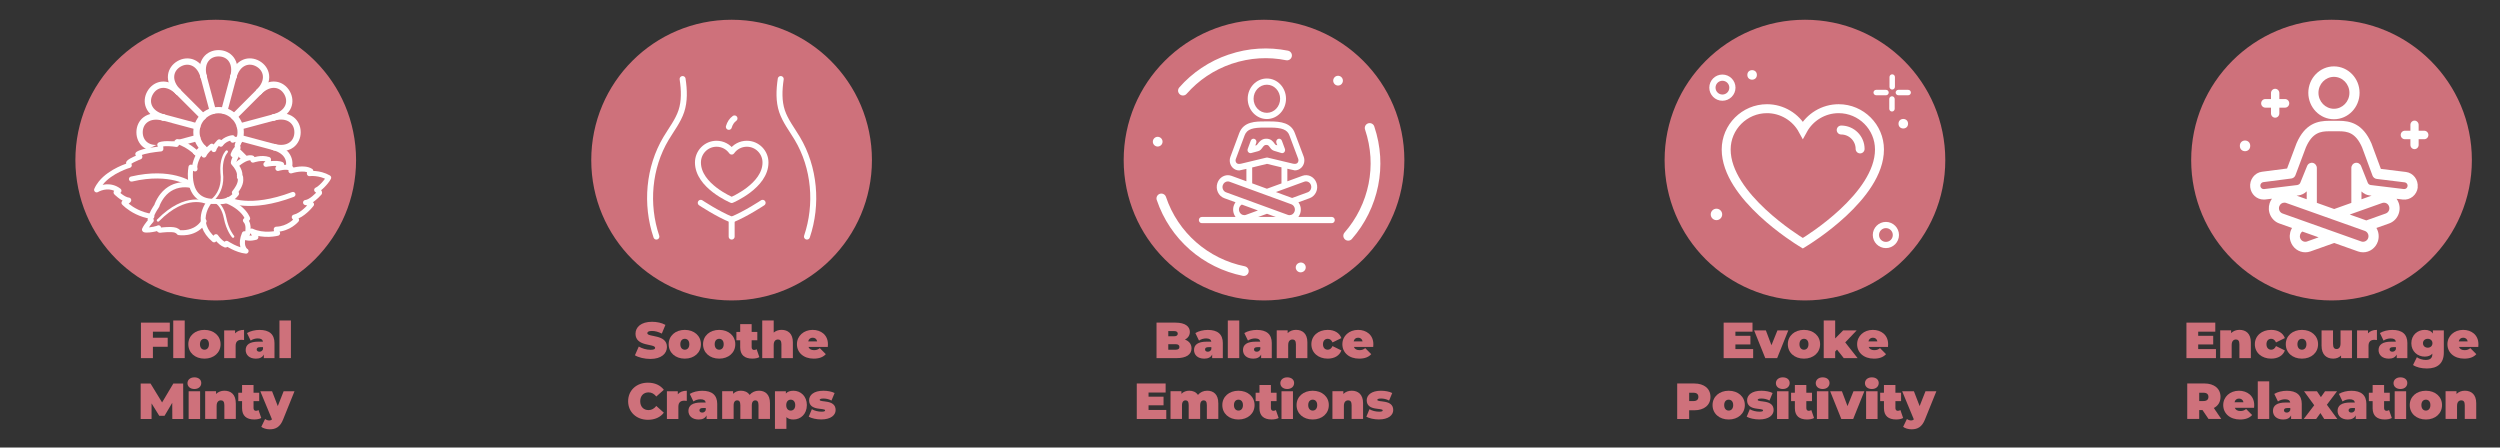 <?xml version="1.0" encoding="UTF-8"?>
<svg id="Layer_1" data-name="Layer 1" xmlns="http://www.w3.org/2000/svg" viewBox="0 0 837.96 150">
  <rect x="0" y="0" width="837.96" height="150" fill="#333333" stroke="none"/>
  <defs>
    <style>
      .cls-1 {
        fill: #ce717b;
      }

      .cls-1, .cls-2 {
        stroke-width: 0px;
      }

      .cls-3 {
        stroke-miterlimit: 10;
      }

      .cls-3, .cls-4, .cls-5 {
        fill: none;
        stroke: #fff;
      }

      .cls-3, .cls-5 {
        stroke-width: 3px;
      }

      .cls-2 {
        fill: #fff;
      }

      .cls-4 {
        stroke-width: 2px;
      }

      .cls-4, .cls-5 {
        stroke-linecap: round;
        stroke-linejoin: round;
      }
    </style>
  </defs>
  <g>
    <path class="cls-1" d="m51.25,111.16v2.04h4.96v3.03h-4.96v3.81h-4.01v-11.9h9.67v3.03h-5.66Z"/>
    <path class="cls-1" d="m58.07,107.42h3.84v12.61h-3.84v-12.61Z"/>
    <path class="cls-1" d="m63.12,115.38c0-2.82,2.26-4.81,5.4-4.81s5.41,1.99,5.41,4.81-2.24,4.83-5.41,4.83-5.4-2.01-5.4-4.83Zm6.92,0c0-1.21-.66-1.82-1.51-1.82s-1.51.61-1.51,1.82.66,1.84,1.51,1.84,1.51-.63,1.51-1.84Z"/>
    <path class="cls-1" d="m81.8,110.57v3.4c-.34-.05-.58-.07-.85-.07-1.16,0-1.97.53-1.97,2.01v4.13h-3.84v-9.3h3.66v1c.68-.78,1.72-1.17,3.01-1.17Z"/>
    <path class="cls-1" d="m92,115.04v5h-3.57v-1.22c-.44.93-1.33,1.39-2.63,1.39-2.28,0-3.45-1.29-3.45-2.89,0-1.8,1.36-2.8,4.25-2.8h1.55c-.12-.71-.66-1.09-1.75-1.09-.83,0-1.77.27-2.38.73l-1.22-2.53c1.09-.68,2.74-1.05,4.18-1.05,3.2,0,5.03,1.38,5.03,4.47Zm-3.84,1.97v-.65h-.95c-.82,0-1.17.27-1.17.78,0,.42.34.75.92.75.53,0,1-.27,1.21-.88Z"/>
    <path class="cls-1" d="m93.67,107.42h3.84v12.61h-3.84v-12.61Z"/>
    <path class="cls-1" d="m57.76,140.44l-.03-5.42-2.58,4.35h-1.77l-2.58-4.16v5.24h-3.65v-11.9h3.3l3.88,6.34,3.77-6.34h3.3l.03,11.9h-3.65Z"/>
    <path class="cls-1" d="m62.84,128.44c0-1.1.9-1.96,2.31-1.96s2.31.78,2.31,1.89c0,1.17-.9,2.02-2.31,2.02s-2.31-.85-2.31-1.96Zm.39,2.7h3.84v9.3h-3.84v-9.3Z"/>
    <path class="cls-1" d="m79.04,135.13v5.3h-3.84v-4.64c0-1.16-.44-1.6-1.14-1.6-.78,0-1.45.49-1.45,1.87v4.37h-3.84v-9.3h3.65v.92c.73-.73,1.72-1.09,2.8-1.09,2.14,0,3.81,1.24,3.81,4.16Z"/>
    <path class="cls-1" d="m87.56,140.11c-.59.34-1.46.49-2.36.49-2.57,0-4.06-1.21-4.06-3.77v-2.38h-1.27v-2.8h1.27v-2.6h3.84v2.6h1.9v2.8h-1.9v2.35c0,.58.34.9.8.9.31,0,.61-.08.87-.26l.92,2.67Z"/>
    <path class="cls-1" d="m98.71,131.14l-3.82,9.48c-1.02,2.55-2.52,3.28-4.49,3.28-1.02,0-2.19-.32-2.82-.83l1.27-2.63c.38.29.9.49,1.36.49s.75-.14.95-.37l-3.91-9.42h3.94l1.92,4.98,1.96-4.98h3.64Z"/>
  </g>
  <g>
    <circle class="cls-1" cx="72.31" cy="53.66" r="47.04"/>
    <g>
      <path class="cls-2" d="m73.26,52.8c-4.67,0-8.47-3.8-8.47-8.47s3.8-8.47,8.47-8.47,8.47,3.8,8.47,8.47-3.8,8.47-8.47,8.47Zm0-14.83c-3.5,0-6.35,2.85-6.35,6.35s2.85,6.35,6.35,6.35,6.35-2.85,6.35-6.35-2.85-6.35-6.35-6.35Z"/>
      <path class="cls-2" d="m78.24,63.92c-.47,0-.9-.31-1.02-.79l-3.05-11.38c-.02-.09-.04-.18-.04-.27,0-.58.47-1.07,1.06-1.07.53,0,.96.38,1.05.88l3.03,11.29c.15.56-.18,1.15-.75,1.3-.09.02-.18.04-.27.04Z"/>
      <path class="cls-2" d="m71.33,38.24c-.53,0-.96-.38-1.05-.88l-3.03-11.29c-.15-.56.18-1.15.75-1.3.56-.15,1.15.18,1.3.75l3.05,11.38c.02.09.04.18.04.27,0,.58-.47,1.07-1.06,1.07Z"/>
      <path class="cls-2" d="m86.82,58.96c-.35,0-.65-.16-.85-.42l-8.23-8.23c-.41-.41-.41-1.08,0-1.5.41-.41,1.08-.41,1.5,0l8.33,8.33c.2.2.31.47.31.75,0,.58-.47,1.07-1.06,1.07Z"/>
      <path class="cls-2" d="m68.03,40.16c-.27,0-.54-.1-.75-.31l-8.27-8.27c-.23-.19-.38-.48-.38-.8,0-.58.46-1.06,1.05-1.06h.02c.28,0,.55.11.75.31l8.33,8.33c.41.41.41,1.08,0,1.5-.21.21-.48.31-.75.31Z"/>
      <path class="cls-2" d="m91.8,50.36c-.09,0-.18-.01-.27-.04l-11.35-3.04c-.47-.11-.82-.53-.82-1.03,0-.58.46-1.06,1.05-1.06.09,0,.21.01.29.04l11.38,3.05c.56.15.9.73.75,1.3-.13.47-.55.79-1.02.79Z"/>
      <path class="cls-2" d="m66.12,43.46c-.09,0-.21-.01-.29-.04l-11.38-3.05c-.56-.15-.9-.73-.75-1.3.15-.57.73-.9,1.3-.75l11.35,3.04c.47.11.82.53.82,1.03,0,.58-.46,1.06-1.05,1.06Z"/>
      <path class="cls-2" d="m80.42,43.46c-.58,0-1.07-.47-1.07-1.06,0-.53.38-.96.88-1.05l11.29-3.03c.56-.15,1.15.18,1.3.75.15.56-.18,1.15-.75,1.3l-11.38,3.05c-.09.02-.18.04-.27.04Z"/>
      <path class="cls-2" d="m54.72,50.36c-.47,0-.9-.31-1.02-.79-.15-.56.18-1.15.75-1.3l11.38-3.05c.09-.02.18-.04.27-.04.58,0,1.07.47,1.07,1.06,0,.53-.38.96-.88,1.05l-11.29,3.03c-.09.02-.18.04-.27.04Z"/>
      <path class="cls-2" d="m78.49,40.16c-.27,0-.54-.1-.75-.31-.41-.41-.41-1.08,0-1.5l8.33-8.33c.41-.41,1.08-.41,1.5,0,.41.41.41,1.08,0,1.5l-8.33,8.33c-.21.21-.48.31-.75.31Z"/>
      <path class="cls-2" d="m59.7,58.97c-.27,0-.54-.1-.75-.31-.41-.41-.41-1.08,0-1.5l8.33-8.35c.41-.41,1.08-.42,1.5,0,.41.41.41,1.08,0,1.5l-8.33,8.35c-.21.21-.48.31-.75.31Z"/>
      <path class="cls-2" d="m75.17,38.23c-.09,0-.18-.01-.27-.04-.56-.15-.9-.73-.75-1.3l3.04-11.35c.07-.52.51-.93,1.05-.93h0c.58,0,1.06.47,1.06,1.05,0,.07,0,.25-.07.45l-3.03,11.32c-.13.47-.55.79-1.02.79Z"/>
      <path class="cls-2" d="m68.28,63.92c-.09,0-.18-.01-.27-.04-.56-.15-.9-.73-.75-1.3l3.05-11.4c.15-.57.73-.9,1.3-.75.56.15.9.73.75,1.3l-3.05,11.4c-.13.47-.55.79-1.02.79Z"/>
      <path class="cls-2" d="m78.22,26.86c-.09,0-.18-.01-.28-.04-.56-.15-.9-.73-.75-1.3.55-2.06.34-3.86-.58-5.07-.76-1-1.96-1.54-3.36-1.54s-2.59.55-3.35,1.54c-.93,1.21-1.14,3.01-.58,5.07.15.56-.18,1.15-.75,1.3-.57.15-1.15-.18-1.3-.75-.73-2.71-.39-5.16.95-6.91,1.16-1.51,2.99-2.37,5.03-2.37s3.88.87,5.04,2.37c1.34,1.74,1.68,4.2.95,6.91-.13.47-.55.79-1.02.79Z"/>
      <path class="cls-2" d="m73.26,71.87c-2.04,0-3.88-.86-5.04-2.37-1.34-1.74-1.67-4.2-.95-6.91.15-.57.73-.9,1.3-.75.56.15.9.73.75,1.3-.55,2.06-.34,3.86.58,5.07.76,1,1.96,1.54,3.36,1.54s2.59-.55,3.35-1.54c.93-1.21,1.14-3.01.58-5.07-.15-.56.18-1.15.75-1.3.56-.15,1.15.18,1.3.75.73,2.71.39,5.16-.95,6.91-1.16,1.51-2.99,2.37-5.03,2.37Z"/>
      <path class="cls-2" d="m59.7,31.82c-.27,0-.54-.1-.75-.31-1.98-1.98-2.92-4.28-2.63-6.46.25-1.88,1.4-3.55,3.17-4.57,1.77-1.02,3.79-1.19,5.55-.46,2.03.84,3.55,2.8,4.28,5.51.15.56-.18,1.15-.75,1.3-.57.15-1.15-.18-1.3-.75-.55-2.06-1.63-3.52-3.04-4.1-1.16-.48-2.47-.36-3.68.34-1.21.7-1.97,1.77-2.13,3.01-.2,1.51.52,3.18,2.03,4.68.41.41.41,1.08,0,1.5-.21.21-.48.31-.75.31Z"/>
      <path class="cls-2" d="m83.74,69.08c-.77,0-1.54-.15-2.26-.45-2.03-.84-3.55-2.8-4.28-5.51-.15-.56.18-1.15.75-1.3.56-.15,1.15.18,1.3.75.55,2.06,1.63,3.51,3.04,4.1,1.16.48,2.47.36,3.68-.34,1.21-.7,1.97-1.77,2.13-3.01.2-1.51-.52-3.17-2.03-4.68-.41-.41-.41-1.08,0-1.5.41-.41,1.08-.41,1.5,0,1.99,1.98,2.92,4.28,2.63,6.46-.25,1.88-1.41,3.55-3.18,4.57-1.04.6-2.18.91-3.29.91Z"/>
      <path class="cls-2" d="m54.73,40.42c-.09,0-.18-.01-.27-.04-2.71-.72-4.67-2.24-5.51-4.28-.73-1.76-.56-3.78.46-5.54,1.02-1.77,2.69-2.93,4.57-3.18,2.18-.29,4.47.65,6.46,2.63.41.41.41,1.08,0,1.5-.41.41-1.08.41-1.5,0-1.51-1.51-3.17-2.23-4.68-2.03-1.24.16-2.32.92-3.02,2.14-.7,1.21-.82,2.51-.34,3.67.58,1.41,2.04,2.49,4.1,3.04.56.15.9.73.75,1.3-.13.47-.55.79-1.02.79Z"/>
      <path class="cls-2" d="m91.76,61.32c-1.94,0-3.93-.93-5.68-2.68-.41-.41-.41-1.08,0-1.5.41-.41,1.08-.41,1.5,0,1.51,1.51,3.17,2.23,4.68,2.03,1.25-.16,2.32-.92,3.02-2.13.7-1.21.82-2.52.34-3.67-.58-1.41-2.04-2.49-4.1-3.04-.56-.15-.9-.73-.75-1.3.15-.57.73-.9,1.3-.75,2.71.73,4.67,2.25,5.51,4.28.73,1.76.56,3.78-.46,5.54-1.02,1.77-2.69,2.93-4.58,3.18-.26.03-.52.05-.78.05Z"/>
      <path class="cls-2" d="m52.3,50.69c-1.62,0-3.07-.45-4.21-1.32-1.51-1.16-2.37-2.99-2.37-5.03,0-2.04.86-3.88,2.37-5.03,1.74-1.34,4.2-1.68,6.91-.95.56.15.9.73.75,1.3-.15.57-.73.9-1.3.75-2.06-.55-3.86-.34-5.07.59-1,.76-1.54,1.96-1.54,3.35,0,1.4.55,2.59,1.54,3.35,1.21.93,3.01,1.14,5.07.58.56-.15,1.15.18,1.3.75.15.56-.18,1.15-.75,1.3-.94.25-1.84.38-2.7.38Z"/>
      <path class="cls-2" d="m94.21,50.69c-.86,0-1.76-.12-2.7-.38-.56-.15-.9-.73-.75-1.3.15-.57.73-.9,1.3-.75,2.06.55,3.86.35,5.07-.58,1-.76,1.54-1.96,1.54-3.36,0-1.4-.55-2.59-1.54-3.35-1.21-.93-3.01-1.14-5.07-.59-.57.15-1.15-.18-1.3-.75-.15-.57.18-1.15.75-1.3,2.71-.73,5.17-.39,6.91.95,1.51,1.16,2.37,2.99,2.37,5.03,0,2.04-.87,3.88-2.37,5.04-1.14.88-2.59,1.32-4.21,1.32Z"/>
      <path class="cls-2" d="m54.76,61.32c-.26,0-.52-.02-.78-.05-1.89-.25-3.55-1.4-4.57-3.17-1.02-1.77-1.19-3.79-.47-5.55.84-2.03,2.8-3.55,5.51-4.28.56-.15,1.15.18,1.3.75.15.56-.18,1.15-.75,1.3-2.06.55-3.52,1.63-4.1,3.04-.48,1.16-.36,2.47.34,3.68.7,1.21,1.77,1.97,3.01,2.13,1.52.2,3.18-.52,4.68-2.03.41-.41,1.08-.42,1.5,0,.41.41.41,1.08,0,1.5-1.75,1.75-3.73,2.68-5.68,2.68Z"/>
      <path class="cls-2" d="m91.79,40.42c-.47,0-.9-.31-1.02-.79-.15-.57.18-1.15.75-1.3,2.06-.55,3.51-1.63,4.1-3.04.48-1.16.36-2.47-.34-3.68-.7-1.21-1.77-1.97-3.01-2.13-1.51-.2-3.18.52-4.69,2.03-.41.41-1.08.41-1.5,0-.41-.41-.41-1.08,0-1.5,1.99-1.98,4.28-2.92,6.46-2.63,1.88.25,3.55,1.41,4.57,3.17,1.02,1.77,1.19,3.8.46,5.55-.84,2.03-2.8,3.55-5.51,4.27-.09.02-.18.04-.27.04Z"/>
      <path class="cls-2" d="m62.78,69.09c-1.11,0-2.24-.31-3.28-.91-1.77-1.02-2.93-2.69-3.18-4.57-.29-2.18.65-4.47,2.63-6.46.41-.41,1.08-.41,1.5,0,.41.41.41,1.08,0,1.5-1.51,1.51-2.23,3.17-2.03,4.68.16,1.24.92,2.32,2.14,3.02,1.21.7,2.51.82,3.67.34,1.41-.58,2.49-2.04,3.04-4.1.15-.57.73-.9,1.3-.75.57.15.9.73.75,1.3-.72,2.71-2.24,4.67-4.27,5.51-.72.3-1.48.45-2.26.45Z"/>
      <path class="cls-2" d="m86.82,31.82c-.27,0-.54-.1-.75-.31-.41-.41-.41-1.08,0-1.5,1.51-1.51,2.23-3.17,2.03-4.68-.16-1.24-.92-2.32-2.14-3.02-1.21-.7-2.51-.82-3.67-.34-1.41.58-2.49,2.04-3.05,4.1-.15.57-.73.9-1.3.75-.56-.15-.9-.73-.75-1.3.73-2.71,2.25-4.67,4.28-5.51,1.75-.73,3.77-.56,5.54.46,1.77,1.02,2.93,2.69,3.18,4.58.29,2.18-.65,4.47-2.63,6.45-.21.21-.48.31-.75.31Z"/>
    </g>
    <g>
      <path class="cls-1" d="m33.4,61.89c-.24-.74,2.61-2.33,5.15-3.76,2.89-1.62,3.51-1.68,5.1-2.79,2.28-1.58,2.63-2.58,4.17-3.94,3.7-3.27,10.43-5.28,14.15-2.92,2.23,1.42,2.62,3.93,4.46,3.85.82-.03,1.03-.54,2.98-1.91.53-.37,2.49-1.72,4.57-2.61.63-.27,4.73-2.01,5.54-.91.73.98-2.01,3.06-1.49,6.31.03.21.33,1.93,1.15,2.09.79.16,1.28-1.27,2.56-2.01,1.76-1.01,3.98-.16,5.38.34,0,0,2.99,1.07,12.36,3.15,6.86,1.52,10.14.73,10.64,2.34.16.53-.1.91-3.98,6.12-2.18,2.94-2.52,3.37-3.2,4.13-.58.64-2,2.16-4.43,4.1-4.86,3.87-7.3,5.8-9.95,5.28-2.04-.4-3.71-2.14-4.13-1.69-.33.35.63,1.48.18,2.04-.39.49-1.28-.15-2.3.34-.86.41-1.35,1.4-1.45,2.19-.16,1.3.75,1.89.48,2.29-.57.86-5.46-.73-9.28-3.97-.95-.81-1.74-1.49-2.43-2.66-1.68-2.83-1.36-6.05-1.5-6.04-.13,0,.54,2.56-.71,4.32-1.43,2.01-4.7,2.04-5.99,2.05-2.39.02-2.49-.66-5.16-.91-4.27-.39-6.78,1.11-7.4.11-.67-1.07,2-3.2,1.24-4.5-.53-.91-2.04-.24-4.22-1.13-1.45-.59-2.25-1.52-3.87-3.36-2.73-3.11-2.5-4.36-4.31-5.24-2.14-1.03-4.12-.1-4.32-.71Z"/>
      <g>
        <path class="cls-2" d="m79.87,55.86h0c.07-.07.85-.77,1.81-1.34.48-.29.99-.54,1.46-.68.47-.14.86-.16,1.11-.07l.26-.82-.8.32.28.71c.17.43.66.65,1.1.48l-.12-.32.12.32h0s-.12-.32-.12-.32l.12.32s.67-.25,1.57-.39c.91-.15,2.06-.18,3.03.15l.28-.81h-.86c0,.41-.12.61-.23.75-.05.07-.1.11-.14.14l-.03.02.18.28-.15-.29h-.02s.18.29.18.29l-.15-.29c-.38.2-.56.64-.41,1.05.14.4.56.64.98.55h0c.08-.02.94-.19,1.95-.27.5-.04,1.05-.05,1.54-.02.49.03.93.12,1.2.25l.35-.78-.48-.71c-.49.34-.84.67-1.07.97-.35.44-.46.8-.48.92-.06.3.04.61.26.81.23.21.54.27.84.18l-.09-.28.09.28h0s-.09-.28-.09-.28l.09.28s.63-.2,1.41-.3c.39-.05.82-.08,1.23-.05.41.02.79.1,1.08.23l.35-.78-.6.61.05.06v.02s.2-.11.2-.11l-.21.06.02.06.19-.11-.21.06.45-.12-.45-.11c-.02.08-.02.18,0,.23l.45-.12-.45-.11.46.12-.37-.3s-.07.1-.09.18l.46.12-.37-.3.31.25-.17-.36c-.06.03-.07.03-.14.11l.31.25-.17-.36c-.41.19-.6.67-.44,1.09.17.42.64.64,1.07.5h0c.09-.03,1.14-.36,2.4-.51.63-.07,1.3-.1,1.92-.03.62.07,1.17.24,1.59.5l.46-.72-.47-.72c-.18.12-.33.25-.44.4-.23.29-.33.6-.37.83-.04.23-.02.39-.02.45.03.23.14.44.32.58.18.14.41.2.64.17h0s.83-.1,1.94.02c1.12.12,2.56.44,3.97,1.24l.42-.74-.76-.39c-.16.31-.46.76-.83,1.23-.43.55-.96,1.12-1.47,1.58-.25.23-.5.43-.72.59-.22.16-.41.26-.53.31-.3.12-.51.4-.54.72-.03.32.13.64.41.81.19.12.34.22.43.29.09.07.14.12.16.14h0s.06-.04.06-.04l-.07.04h0s.06-.04.06-.04l-.07.04.44-.26-.5-.02c0,.15.05.26.06.28l.44-.26-.5-.02.68.02-.53-.42c-.07.09-.15.25-.15.4l.68.02-.53-.42.57.45-.36-.63c-.06.04-.13.08-.21.18l.57.45-.36-.63c-.08.05-.16.11-.22.18l-.02.03c-.13.15-.79.87-1.61,1.55-.41.34-.86.67-1.28.9-.42.24-.82.38-1.09.4-.44.03-.78.4-.79.84,0,.44.33.82.77.86.53.06.95.18,1.22.29.14.05.24.1.3.14l.07.04h0s.19-.31.19-.31l-.19.31h0s.19-.31.19-.31l-.19.31.46-.72-.68-.52h-.01s-.04.07-.04.07c-.19.24-.9,1.1-1.87,1.95-.96.86-2.2,1.7-3.35,1.97-.28.07-.51.27-.6.55-.1.27-.05.57.13.8l.72.93.68-.52-.66-.55h0s-.64.73-1.7,1.41c-1.06.68-2.56,1.35-4.43,1.41-.23,0-.44.1-.6.27-.16.17-.24.39-.23.61.02.56.16,1,.3,1.31.14.31.29.49.34.54l.64-.57-.22-.83.03.12-.03-.12h0s.03.12.03.12l-.03-.12s-1.14.29-2.7.34c-1.56.05-3.57-.13-5.4-.99-.37-.17-.81-.06-1.05.27-.24.33-.22.79.06,1.09.67.73,1.02,1.19,1.15,1.41.03.05.05.09.06.11h0s.5-.14.5-.14l-.52-.04c0,.11,0,.17.01.19l.5-.14-.52-.04.73.06-.57-.45c-.1.13-.15.29-.16.39l.73.06-.57-.45.59.47-.29-.7c-.09.04-.21.11-.3.23l.59.47-.29-.7.27.64v-.7s-.13,0-.27.05l.27.64v-.7s0,.69,0,.69l.14-.67-.13-.02v.69s.13-.67.13-.67c-.15-.03-.3-.02-.45.03l.08.25-.08-.25h0s.08.25.08.25l-.08-.25s-.43.14-1.01.2c-.58.06-1.31.04-1.95-.2-.44-.16-.94.07-1.1.51-.16.44.07.94.51,1.1,1.03.37,2.04.37,2.79.28.75-.09,1.26-.25,1.3-.27l-.27-.81-.18.84s.14.03.3.02c.08,0,.18-.02.31-.07.12-.05.27-.14.38-.29.12-.14.18-.32.2-.48.03-.27-.03-.46-.09-.63-.1-.26-.26-.5-.5-.83-.24-.32-.57-.72-1.04-1.23l-.63.58-.36.78c2.22,1.04,4.52,1.22,6.26,1.15,1.75-.06,2.95-.38,3-.39.29-.07.52-.3.6-.58.09-.29.02-.6-.18-.82l-.33.3.35-.28-.02-.02-.33.3.35-.28h0c-.03-.06-.19-.3-.21-.79l-.86.03.03.86c2.32-.08,4.17-.93,5.42-1.76,1.25-.83,1.93-1.63,1.97-1.68.26-.31.27-.75.02-1.07l-.72-.93-.68.52.21.83c1.6-.4,2.99-1.4,4.07-2.35,1.08-.95,1.83-1.87,2.07-2.17.05-.06.07-.09.08-.1.15-.19.2-.43.16-.67-.04-.24-.18-.44-.39-.57-.08-.05-.92-.57-2.33-.72l-.09.85.07.85c.69-.06,1.31-.33,1.9-.67.88-.51,1.67-1.2,2.27-1.76.59-.56.98-1,.99-1.02l-.64-.57.42.74c.06-.04.17-.1.28-.24.09-.11.18-.27.21-.47.02-.15.02-.3-.02-.44-.05-.21-.15-.38-.27-.53-.12-.15-.26-.29-.44-.43-.17-.13-.36-.27-.61-.42l-.45.73.31.8c.31-.12.6-.3.9-.51.88-.62,1.8-1.58,2.54-2.5.42-.53.78-1.04,1.02-1.51.21-.41.06-.91-.34-1.14-1.73-.98-3.46-1.35-4.76-1.47-1.3-.12-2.18,0-2.23,0l.11.85.85-.1-.35.04h.36s0-.04,0-.04l-.35.04h.36s0,0,0,0l.02-.05.04-.03c.25-.16.39-.43.39-.72,0-.29-.15-.56-.39-.72-.74-.47-1.58-.69-2.4-.77-1.23-.13-2.46.03-3.39.22-.93.18-1.57.39-1.59.4l.27.81.36.78c.06-.03.26-.11.47-.38.08-.1.16-.23.21-.39.08-.24.08-.55-.02-.81-.1-.26-.25-.48-.45-.68-.08-.08-.16-.13-.26-.18-.56-.24-1.14-.34-1.69-.38-1.67-.09-3.19.42-3.24.43l.26.82.84.18-.46-.1.45.15v-.05s-.45-.1-.45-.1l.45.15h0s.04-.1.16-.26c.12-.15.33-.37.7-.62.26-.18.4-.48.37-.79-.03-.31-.22-.58-.51-.7-.57-.25-1.2-.35-1.83-.39-.94-.06-1.9.02-2.64.11-.74.09-1.25.2-1.27.2l.18.84.4.76c.07-.04.38-.21.69-.59.31-.38.61-1.01.6-1.82,0-.37-.23-.69-.58-.81-1.4-.47-2.83-.39-3.9-.22-1.08.18-1.82.46-1.86.47l.3.8.8-.32-.28-.71c-.1-.24-.29-.42-.54-.5-.76-.24-1.51-.13-2.19.08-1.03.33-1.97.92-2.68,1.43-.71.51-1.18.94-1.2.96-.35.32-.37.86-.05,1.21.32.35.86.37,1.21.05h0Z"/>
        <path class="cls-2" d="m72.21,67.47l-.18.84c.06.01,1.21.26,2.76.06.77-.1,1.65-.32,2.52-.75.87-.43,1.75-1.08,2.49-2.02.05-.07.1-.13.16-.2l-.69-.51.67.53c.1-.12.19-.32.19-.51,0-.14-.02-.27-.06-.36-.06-.14-.12-.23-.17-.29-.05-.06-.1-.1-.14-.13-.12-.09-.21-.14-.29-.18-.25-.12-.48-.2-.5-.21l-.28.81.64.57s.09-.1.22-.27c.27-.34.74-.97,1.17-1.75.42-.78.81-1.71.82-2.73,0-.45-.01-.76-.05-1.03-.02-.13-.05-.26-.1-.39-.05-.13-.13-.3-.33-.46-.13-.11-.33-.19-.53-.2-.15,0-.28.02-.38.06-.15.06-.25.13-.32.19-.07.06-.12.11-.15.16-.13.17-.17.28-.19.31-.2.42-.02.93.4,1.13.42.21.93.04,1.14-.38.07-.12.34-.76.18-1.78-.16-1.02-.74-2.38-2.24-4.02l-.63.58.85.06c.01-.27.18-.75.35-1.13.09-.19.17-.36.24-.47.03-.06.06-.1.07-.13l.02-.03h0c.24-.4.12-.91-.26-1.16l-.88-.58-.47.72.8.3h0s.1-.27.25-.56c.14-.28.34-.63.53-.87.14-.18.28-.29.34-.32.24-.13.4-.37.44-.64.02-.19,0-.34-.01-.47-.03-.2-.08-.36-.12-.48-.04-.12-.07-.2-.08-.22l-.79.33.85.08-.5-.05.5.05h0s-.5-.05-.5-.05l.5.05v-.03c.02-.17.18-.92.59-1.43.09-.11.18-.21.29-.29.27-.22.38-.58.28-.92-.1-.33-.4-.57-.74-.6h-.13c-.13,0-.31,0-.56.02-.36.03-.83.07-1.29.15-.23.04-.45.09-.67.16-.22.07-.42.15-.66.33l.53.67.84-.16q-.17-.86-.17-.86c-.08-.43-.48-.73-.91-.69-.05,0-.69.06-1.54.37-.85.31-1.92.87-2.77,1.93-.07.08-.13.17-.19.26l.7.49.81-.29c-.21-.58-.5-.94-.75-1.14-.12-.1-.23-.15-.3-.18-.32-.13-.69-.06-.93.18-.01.01-.5.49-.99,1.1-.23.28-.45.6-.64.93-.19.33-.36.67-.39,1.12l.85.06.76-.4c-.47-.9-.83-1.28-.89-1.35-.31-.31-.79-.34-1.13-.07-.01,0-.32.25-.73.62-.41.37-.93.88-1.38,1.44-.31.39-.59.81-.77,1.28l.8.3.69-.5c-.51-.7-.86-1.06-1.12-1.27-.2-.16-.36-.24-.55-.29-.35-.08-.72.08-.91.39-.01.02-.63,1.04-1.2,2.32-.28.65-.55,1.36-.72,2.08-.16.72-.25,1.44-.05,2.15.07.24.24.44.47.54.23.1.49.1.72,0,.09-.04.2-.11.31-.24.06-.08.12-.18.15-.3.06-.2.03-.39,0-.5-.06-.18-.13-.26-.18-.32-.05-.05-.09-.08-.11-.11-.07-.05-.11-.07-.14-.1-.13-.08-.25-.13-.4-.19-.43-.19-1.02-.41-1.03-.41-.24-.09-.5-.07-.72.05-.22.12-.38.34-.42.59,0,.05-.35,1.82-.18,4.04.09,1.11.3,2.34.77,3.53.47,1.19,1.2,2.34,2.32,3.23,1.43,1.15,3.47,1.82,6.16,1.69l-.04-.86-.18.84.18-.84-.04-.86c-2.39.1-3.94-.46-5.02-1.32-.84-.67-1.41-1.54-1.8-2.52-.58-1.46-.72-3.13-.7-4.43.01-.65.06-1.2.11-1.59.02-.19.05-.35.06-.45l.02-.11v-.03s0,0,0,0l-.84-.16-.3.8s.07.03.18.07c.17.06.42.17.64.26.11.05.21.09.28.12l.07.03h0s.25-.45.25-.45l-.32.4c.05.04.07.04.07.05l.25-.45-.32.4.5-.63-.68.43c.09.14.15.17.18.2l.5-.63-.68.43.72-.45-.84.08c.02.19.08.3.13.37l.72-.45-.84.08.85-.08-.82-.24c-.03.11-.04.22-.03.31l.85-.08-.82-.24.82.24-.67-.53c-.06.08-.12.18-.15.29l.82.24-.67-.53.66.53-.36-.77c-.09.04-.2.11-.3.24l.66.53-.36-.77.36.78.82-.24c-.08-.23-.07-.72.07-1.28.2-.85.63-1.84,1.01-2.61.19-.38.37-.71.5-.94.06-.11.12-.2.15-.26l.04-.07v-.02s-.72-.45-.72-.45l-.18.84.14-.66-.32.6s.08.04.18.06l.14-.66-.32.6.09-.17-.11.16h.02s.09-.16.09-.16l-.11.16.03.02c.08.07.35.32.81.94.18.25.5.39.81.35.31-.04.58-.25.69-.55.07-.2.26-.51.51-.81.35-.45.82-.9,1.19-1.24.19-.17.35-.31.46-.4.06-.05.1-.08.13-.11l.03-.03h0s-.53-.68-.53-.68l-.6.61.25-.26-.27.25h.01s.25-.25.25-.25l-.27.25s.25.27.59.93c.18.34.56.52.93.44.37-.08.65-.4.68-.78h0s.07-.23.19-.43c.12-.21.3-.45.47-.67.21-.26.42-.5.59-.68.08-.09.15-.16.19-.2l.05-.05.02-.02-.6-.61-.33.79.18-.43-.29.36s.05.03.11.06l.18-.43-.29.36.02-.02-.02.02h0s.02-.02.02-.02l-.02.02s.1.09.2.38c.11.3.37.52.69.56.32.04.63-.09.81-.36.04-.06.09-.12.13-.18.58-.73,1.36-1.15,2.01-1.39.33-.12.62-.19.82-.23.1-.02.18-.03.23-.04h.05s0,0,0,0l-.03-.27.02.27h0s-.03-.27-.03-.27l.02.27-.07-.85-.84.16.02.11c.02.11.06.32.14.75.06.29.26.54.54.64.28.1.6.05.83-.13l-.15-.19.13.21.02-.02-.15-.19.13.21h0s0,0,0,0h0s0,0,0,0h0s.2-.07.42-.12c.33-.07.76-.12,1.11-.15.17-.01.33-.02.44-.03h.13s.03,0,.03,0h0s.01-.48.01-.48l-.04.47h.03s.01-.47.01-.47l-.04.47.07-.85-.54-.66c-.21.17-.39.36-.54.55-.43.55-.66,1.12-.79,1.57-.13.44-.16.76-.17.8-.01.14,0,.28.06.41l.24-.1-.24.1h0s.24-.1.24-.1l-.24.1s.04.1.06.19l.03.12v.02s.23,0,.23,0l-.23-.03v.04s.23,0,.23,0l-.23-.03.85.11-.41-.75c-.37.2-.63.48-.86.76-.34.42-.58.88-.76,1.25-.18.36-.28.63-.28.65-.14.38,0,.8.33,1.02l.88.58.47-.72-.73-.44s-.21.35-.42.82c-.21.47-.45,1.06-.5,1.72-.02.23.06.46.22.64,1.33,1.46,1.71,2.51,1.81,3.13.05.31.03.52,0,.64-.01.06-.02.1-.03.11h0s.34.14.34.14l-.32-.17-.02.03.34.13-.32-.17.76.39.78.36-.37-.17.37.19h0s-.37-.19-.37-.19l.37.19h0s-.16-.1-.16-.1l.14.11v-.02s-.14-.09-.14-.09l.14.11-.47-.38.26.54c.16-.09.19-.14.21-.16l-.47-.38.26.54-.34-.69-.05.76c.17,0,.3-.03.38-.08l-.34-.69-.05.76.05-.77-.48.61c.1.08.27.16.44.17l.05-.77-.48.61.39-.49-.59.23s.04.13.2.26l.39-.49-.59.23.15-.06-.16.04v.02s.16-.06.16-.06l-.16.04s.05.3.04.81c0,.55-.26,1.28-.62,1.93-.35.65-.77,1.21-1,1.5-.05.07-.1.12-.13.16l-.03.04h0c-.19.22-.26.52-.18.79.07.28.28.5.55.59h0s.11.04.19.08l.1.04h.02s.17-.26.17-.26l-.2.25.03.02.17-.27-.2.25.44-.55-.63.31c.09.18.16.21.19.24l.44-.55-.63.31.73-.36-.81-.04c0,.18.04.32.08.4l.73-.36-.81-.04.82.04-.64-.51c-.09.11-.17.29-.18.47l.82.04-.64-.51-.02.02c-.04.05-.08.11-.12.16-.58.73-1.24,1.22-1.91,1.55-1.01.5-2.06.64-2.86.65-.4,0-.73-.02-.96-.05-.11-.01-.2-.03-.26-.04h-.06s-.01-.01-.01-.01l-.04.18.04-.18h0s-.04.18-.04.18l.04-.18c-.07-.02-.15-.02-.22-.02l.04.86Z"/>
        <path class="cls-2" d="m70.94,67.8s.85-.53,1.73-1.64c1.23-1.54,2.58-4.26,2.06-8.32l-.42.05.43-.03c-.32-4.08,1.03-6.08,1.44-6.59.04-.05.07-.09.09-.11l.02-.02h0s-.11-.12-.11-.12l.11.11h0s-.11-.11-.11-.11l.11.11c.17-.17.17-.44,0-.61-.17-.17-.44-.17-.61,0-.01.01-.08.08-.18.2-.52.65-1.96,2.9-1.62,7.19v.02c.49,3.82-.76,6.27-1.88,7.68-.4.5-.79.87-1.07,1.11-.14.12-.26.21-.33.26l-.09.06h-.02s0,.02,0,.02c-.2.12-.26.39-.14.59.12.2.39.26.59.14Z"/>
        <path class="cls-2" d="m64.32,61.33c-.07-.02-1.58-.44-3.66-.21-1.04.12-2.22.4-3.41,1-1.19.6-2.39,1.51-3.45,2.84-.73.92-1.4,2.03-1.96,3.37-.17.4,0,.87.38,1.08l.39-.71-.51.64c.05.04.09.06.11.08l.39-.71-.51.64.51-.64-.78.24c.04.13.14.29.27.4l.51-.64-.78.24.74-.23-.77-.06c0,.07,0,.16.03.29l.74-.23-.77-.06.57.05-.53-.22s-.03.05-.04.17l.57.05-.53-.22h0s-.05.1-.11.19c-.22.35-.65.97-1.09,1.78-.43.81-.88,1.81-1.13,2.96-.07.32.05.65.3.85l.33.27.53-.67-.62-.59s-.4.43-.89,1.04c-.49.62-1.08,1.42-1.48,2.28-.13.28-.1.6.07.86.06.09.13.16.2.21.16.12.28.17.4.2.21.06.39.08.59.09.34.02.73,0,1.14-.04.63-.06,1.31-.17,1.93-.3.31-.07.59-.14.85-.22.26-.08.48-.16.7-.29l-.43-.74-.85-.09c-.04.32.02.64.14.89.12.25.29.43.44.55.22.17.4.23.46.26.13.04.26.06.39.04h.04c.19-.03,1.11-.15,2.14-.2.51-.03,1.06-.04,1.54-.01.48.02.91.08,1.14.16l.26-.81-.32.79c.33.13.52.26.62.34.07.06.1.09.11.1h0s.36-.26.36-.26l-.39.21.03.06.36-.26-.39.21c.12.24.35.41.62.45.06,0,1.36.22,3.08-.06.86-.14,1.83-.41,2.8-.91.97-.5,1.93-1.22,2.75-2.26.24-.3.46-.62.67-.97.24-.4.11-.93-.29-1.18-.41-.24-.93-.11-1.18.29-.17.29-.36.55-.55.79-.66.83-1.42,1.4-2.2,1.8-1.17.6-2.39.81-3.32.86-.46.03-.85.01-1.12,0-.13,0-.24-.02-.3-.03h-.07s-.01-.01-.01-.01v.06s0-.06,0-.06h0s0,.06,0,.06v-.06s-.13.84-.13.84l.76-.4c-.05-.1-.2-.34-.53-.6-.24-.2-.59-.4-1.05-.59l-.05-.02c-.52-.17-1.1-.22-1.7-.25-.91-.03-1.88.02-2.63.09-.75.07-1.29.14-1.3.14l.12.85.27-.81-.06.19.13-.16s0,0-.06-.03l-.06.19.13-.16-.09.11.13-.06-.04-.05-.09.11.13-.06-.13.06.14-.02v-.04s-.14.06-.14.06l.14-.02h-.03s.04,0,.04,0h0s-.03,0-.03,0h.04s0-.02,0-.02c.03-.32-.12-.63-.39-.81-.27-.18-.62-.18-.9-.02-.01,0-.11.05-.25.1-.49.17-1.43.36-2.25.45-.41.05-.79.07-1.05.07-.13,0-.24,0-.28-.02h-.02s-.02.08-.02.08l.02-.08h0s-.02.08-.02.08l.02-.08-.15.49.32-.4c-.1-.08-.15-.09-.16-.09l-.15.49.32-.4-.44.56.59-.41c-.05-.07-.1-.12-.14-.15l-.44.56.59-.41-.7.49.77.37c.3-.65.83-1.39,1.27-1.94.22-.28.42-.51.57-.68.07-.08.13-.15.17-.19l.04-.05h.01c.16-.19.25-.42.23-.66-.02-.24-.13-.46-.32-.61l-.33-.27-.53.67.84.18c.28-1.27.86-2.38,1.35-3.2.25-.41.48-.74.65-1.01.09-.14.16-.26.23-.42.03-.08.08-.17.09-.35,0-.09,0-.21-.04-.36-.04-.15-.15-.33-.3-.44-.05-.04-.1-.07-.13-.08l-.41.75.79.33c.51-1.21,1.09-2.18,1.72-2.97.91-1.14,1.9-1.88,2.88-2.37,1.47-.74,2.94-.91,4.05-.89.55,0,1.01.07,1.33.12.16.03.28.05.36.07l.09.02h.02s.01-.04.01-.04v.04s-.01,0-.01,0v-.04s0,.04,0,.04c.46.13.93-.14,1.06-.59.13-.46-.14-.93-.59-1.06Z"/>
        <path class="cls-2" d="m69.52,67.18l-.05.06c-.28.36-1.66,2.16-2.09,4.76-.21,1.29-.17,2.79.39,4.35.56,1.56,1.65,3.16,3.44,4.68.34.29.85.27,1.16-.05.07-.07.14-.15.2-.22.18-.22.32-.45.43-.64.11-.19.18-.32.19-.33l-.76-.4-.72.47s.75,1.16,1.92,2.1c.44.35.95.68,1.54.9l.3-.8-.53.67c.11.09.25.17.42.21.26.07.55,0,.72-.1.18-.1.29-.21.36-.31.15-.19.21-.35.27-.48.05-.12.07-.21.08-.23l-.83-.23-.48.71s.89.6,2.18,1.23c1.29.63,2.99,1.31,4.73,1.49l.09-.85-.47-.72.46.7-.04-.84c-.1,0-.24.03-.41.13l.46.7-.04-.84.04.78.25-.74c-.05-.01-.12-.04-.29-.04l.04.78.25-.74-.17.49.27-.44s-.03-.02-.1-.05l-.17.49.27-.44-.05.07.05-.07h0s-.05.07-.05.07l.05-.07h-.01s-.17-.17-.3-.36c-.19-.3-.38-.77-.42-1.47-.03-.7.1-1.64.61-2.86l-.79-.33-.11.85,1,.12c.43.05.83-.22.94-.63,0-.04.23-.88.26-1.96.01-.54-.03-1.14-.18-1.75-.16-.6-.45-1.22-.96-1.72l-.59.62.51.69c.53-.39.84-.78.87-.81.18-.22.23-.53.14-.8-.04-.12-.69-2.04-3.19-4.02-1.04-.83-2.4-1.67-4.16-2.4-.44-.18-.94.03-1.12.46-.18.44.03.94.46,1.12,1.62.67,2.83,1.43,3.75,2.16,1.09.87,1.76,1.7,2.14,2.3.19.3.32.54.39.7.04.08.06.14.08.17v.03s.01,0,.01,0l.45-.15-.45.15h0s.45-.15.45-.15l-.45.15.81-.26-.67-.53h0s-.24.28-.54.5c-.21.15-.33.38-.35.63s.08.5.26.67c.22.22.39.53.49.92.16.59.15,1.32.09,1.89-.03.29-.07.53-.11.7-.02.09-.03.15-.04.2v.05s-.01,0-.01,0h.04s-.04,0-.04,0h0s.04,0,.04,0h-.04s.83.21.83.21l.11-.85-1-.12c-.38-.05-.75.17-.9.52-.79,1.89-.87,3.4-.62,4.53.13.56.33,1.02.55,1.38.23.36.46.61.68.79.09.07.17.13.28.18.06.03.12.06.24.09.06.01.13.02.24.02.11,0,.26-.03.43-.14.3-.2.45-.57.37-.92-.09-.35-.39-.61-.75-.65-1.41-.14-2.97-.75-4.15-1.33-.59-.29-1.09-.57-1.44-.78-.17-.1-.31-.19-.4-.25-.05-.03-.08-.05-.1-.07l-.03-.02c-.23-.15-.52-.19-.78-.09-.26.1-.45.31-.53.58l.26.07-.26-.08h0s.26.08.26.08l-.26-.08-.03.08-.02.04h0s.14.09.14.09l-.13-.1v.02s.13.08.13.08l-.13-.1.36.29-.29-.37s-.07.06-.08.08l.36.29-.29-.37.41.53-.02-.66c-.19,0-.33.09-.39.14l.41.53-.02-.66.02.65.41-.52c-.07-.06-.24-.15-.43-.14l.02.65.41-.52c-.07-.05-.15-.1-.23-.13-.36-.13-.73-.36-1.07-.64-.46-.36-.86-.8-1.13-1.14-.14-.17-.25-.31-.32-.42-.04-.05-.06-.09-.08-.11l-.02-.03h0s-.13.08-.13.08l.13-.09h0s-.13.09-.13.09l.13-.09c-.17-.25-.45-.4-.76-.39-.3.01-.58.19-.72.45v.02c-.05.08-.28.49-.45.69l-.07.08.61.6.55-.65c-1.61-1.36-2.49-2.71-2.94-3.96-.34-.94-.44-1.84-.4-2.68.06-1.26.46-2.39.87-3.24.41-.85.85-1.42.95-1.55l.02-.02h0s-.23-.19-.23-.19l.23.19h0s-.23-.19-.23-.19l.23.19c.3-.36.26-.9-.1-1.21-.36-.3-.9-.26-1.21.1Z"/>
        <path class="cls-2" d="m72.16,68.03l.03-.05-.03.05h0s.03-.05.03-.05l-.03.05s.13.08.32.22c.61.49,1.95,1.85,2.54,4.85.83,4.27,2.74,6.43,2.77,6.47.16.18.43.19.6.04.18-.16.19-.43.04-.6h0c-.07-.09-1.8-2.11-2.57-6.06-.62-3.2-2.1-4.77-2.85-5.36-.26-.21-.43-.3-.45-.31-.21-.11-.47-.03-.58.18-.11.21-.03.47.18.58Z"/>
        <path class="cls-2" d="m69.51,67.58s-1.88-.96-4.9-.66c-3.02.29-7.21,1.83-11.94,6.65-.17.17-.16.44,0,.61.17.17.44.16.61,0,4.62-4.7,8.6-6.12,11.41-6.4,1.4-.14,2.52.01,3.28.19.38.09.67.19.86.26.1.04.17.07.21.09l.05.02h.01s0,0,0,0c.21.11.47.03.58-.18.11-.21.03-.47-.18-.58Z"/>
        <path class="cls-2" d="m67.15,51.34s-.72-.76-1.85-1.66c-1.38-1.09-3.38-2.45-5.66-3.03-.22-.06-.46-.02-.65.1-.2.12-.34.31-.39.53-.08.35-.15.54-.19.63l-.02.05h0s.43.25.43.25l-.38-.31s-.05.07-.05.07l.43.24-.38-.31.67.53.15-.84s-.98-.17-2.19-.25c-.61-.04-1.28-.05-1.93,0-.66.05-1.31.15-1.9.39-.22.09-.4.27-.48.5-.08.23-.07.48.05.69.13.25.19.51.22.69.01.09.01.17.02.21v.05s0,0,0,0l.48.03-.48-.04h0s.48.04.48.04l-.48-.04.85.07-.07-.85s-1.49.12-3.22.39c-.87.14-1.79.32-2.65.55-.86.24-1.63.51-2.24.92-.21.14-.35.37-.37.63-.02.26.07.51.25.69.28.27.38.44.41.5v.02s.47-.18.47-.18h-.49c0,.12.02.18.03.18l.46-.18h-.49s.86,0,.86,0l-.3-.8s-.78.29-1.65.68c-.44.2-.9.43-1.31.67-.21.12-.41.25-.59.39-.18.14-.35.28-.5.47-.03.04-.07.09-.1.13-.11.17-.16.37-.13.56.08.7.24,1.04.3,1.15l.74-.42-.23-.82s-1.63.46-3.66,1.46c-2.03,1-4.52,2.53-6.32,4.78-.59.74-1.1,1.55-1.49,2.45-.15.34-.06.73.22.98.28.25.68.29,1,.1.63-.37,1.7-.79,2.86-.87,1.17-.08,2.44.16,3.67,1.11l.52-.68-.58-.63c-.29.26-.46.35-.5.37h0s.04.12.04.12l-.03-.12h-.01s.04.12.04.12l-.03-.12.15.6.08-.6c-.12-.02-.2,0-.24,0l.15.6.08-.6c-.36-.05-.71.14-.88.46-.16.33-.1.72.15.98.02.02.5.52,1.24,1.1.45.36.98.74,1.58,1.06.59.32,1.24.59,1.94.66l.08-.85-.74-.43h0s0,0,0,0h0s0,0,0,0h0s-.08.08-.19.14c-.16.1-.38.19-.56.26-.09.03-.16.06-.22.07l-.06.02h-.01s0,.04,0,.04v-.04h0v.04s0-.04,0-.04c-.29.07-.52.29-.61.58-.09.29-.02.6.18.82.03.03.46.5,1.28,1.16,1.54,1.22,4.45,3.08,8.55,3.69.47.07.9-.25.97-.72.07-.47-.25-.9-.72-.97-3.72-.55-6.36-2.23-7.74-3.33-.36-.29-.64-.54-.82-.71-.09-.09-.16-.15-.2-.2l-.05-.05h0s-.03.02-.03.02l.03-.03h0s-.03.03-.03.03l.03-.03-.64.57.21.83s.33-.08.71-.24c.19-.08.4-.18.62-.31.21-.13.43-.29.63-.54.05-.06.09-.13.14-.2.15-.25.16-.56.02-.82-.13-.26-.39-.44-.68-.46-.35-.03-.82-.2-1.29-.46-.47-.25-.94-.59-1.33-.9-.32-.26-.59-.5-.78-.68-.09-.09-.17-.16-.22-.21l-.05-.05h-.01s-.62.58-.62.58l-.11.85c.18.03.42,0,.68-.13.27-.12.57-.32.96-.67.19-.17.29-.42.28-.67-.01-.25-.13-.49-.33-.64-1.59-1.24-3.34-1.57-4.83-1.47-1.5.11-2.77.62-3.6,1.1l.43.74.79.34c.32-.74.75-1.43,1.26-2.07,1.54-1.94,3.83-3.39,5.74-4.31.95-.46,1.8-.8,2.41-1.03.31-.11.55-.19.72-.24.08-.03.15-.05.19-.06h.05s.01-.02.01-.02c.25-.07.46-.26.56-.5.1-.24.08-.52-.05-.75l-.37.21.39-.17-.02-.04-.37.21.39-.17s-.07-.16-.11-.54l-.85.1.72.47h0s.08-.09.2-.17c.19-.15.5-.33.83-.5.5-.26,1.08-.52,1.53-.7.22-.09.41-.17.55-.22.07-.03.12-.05.15-.06l.05-.02c.34-.12.56-.45.56-.81,0-.15-.04-.37-.18-.63-.13-.26-.35-.56-.73-.93l-.6.61.48.71c.31-.22.97-.48,1.73-.68,1.15-.31,2.55-.54,3.65-.68.55-.07,1.03-.12,1.37-.16.17-.02.3-.03.4-.04h.1s.03-.01.03-.01c.42-.03.75-.36.79-.78,0-.09.08-.92-.43-1.89l-.76.4.33.79c.32-.13.82-.23,1.37-.27.83-.06,1.77,0,2.49.07.36.04.67.08.88.11.11.02.19.03.25.04h.06s.02.01.02.01c.31.05.62-.06.82-.31.12-.16.29-.45.5-1.28l-.83-.2-.21.83c1.89.47,3.75,1.69,5.02,2.71.52.42.95.8,1.24,1.07.15.14.26.25.33.32.04.04.06.07.08.08l.02.02h0c.33.35.87.36,1.21.04.34-.33.36-.87.03-1.21Z"/>
        <path class="cls-2" d="m64.42,61.08c-.07-.05-1.82-1.33-5.25-2.19-3.43-.86-8.54-1.3-15.29.29-.46.11-.75.57-.64,1.03.11.46.57.75,1.03.64,6.5-1.53,11.31-1.09,14.49-.3,1.59.4,2.77.89,3.54,1.27.39.19.67.36.86.47.09.06.16.1.2.13l.04.03h0s.15-.2.15-.2l-.15.21h0s.15-.21.15-.21l-.15.21c.38.28.92.2,1.2-.18.28-.38.2-.92-.18-1.2Z"/>
        <path class="cls-2" d="m76.14,67.67c.09.05,1.97,1.04,5.69,1.3,3.71.27,9.26-.19,16.66-2.99.44-.17.67-.66.5-1.1-.17-.44-.66-.67-1.1-.5-7.2,2.72-12.48,3.13-15.94,2.88-1.73-.12-3-.41-3.83-.66-.41-.13-.72-.24-.91-.32-.1-.04-.17-.07-.21-.09l-.04-.02h0s-.16.31-.16.31l.17-.31h0s-.16.31-.16.31l.17-.31c-.42-.22-.94-.07-1.16.35-.22.42-.07.94.35,1.16Z"/>
      </g>
    </g>
  </g>
  <g>
    <path class="cls-1" d="m212.82,119.08l1.29-2.92c1.12.66,2.62,1.09,3.93,1.09,1.14,0,1.55-.24,1.55-.65,0-1.5-6.58-.29-6.58-4.73,0-2.21,1.85-4.01,5.54-4.01,1.6,0,3.25.34,4.49,1.04l-1.21,2.91c-1.17-.59-2.28-.88-3.31-.88-1.17,0-1.55.34-1.55.75,0,1.43,6.58.24,6.58,4.62,0,2.18-1.85,4.01-5.54,4.01-1.99,0-3.99-.49-5.19-1.22Z"/>
    <path class="cls-1" d="m224.13,115.38c0-2.82,2.26-4.81,5.4-4.81s5.41,1.99,5.41,4.81-2.24,4.83-5.41,4.83-5.4-2.01-5.4-4.83Zm6.92,0c0-1.21-.66-1.82-1.51-1.82s-1.51.61-1.51,1.82.66,1.84,1.51,1.84,1.51-.63,1.51-1.84Z"/>
    <path class="cls-1" d="m235.65,115.38c0-2.82,2.26-4.81,5.41-4.81s5.4,1.99,5.4,4.81-2.24,4.83-5.4,4.83-5.41-2.01-5.41-4.83Zm6.92,0c0-1.21-.66-1.82-1.51-1.82s-1.51.61-1.51,1.82.66,1.84,1.51,1.84,1.51-.63,1.51-1.84Z"/>
    <path class="cls-1" d="m254.52,119.71c-.59.34-1.46.49-2.36.49-2.57,0-4.06-1.21-4.06-3.77v-2.38h-1.27v-2.8h1.27v-2.6h3.84v2.6h1.9v2.8h-1.9v2.35c0,.58.34.9.8.9.31,0,.61-.08.87-.25l.92,2.67Z"/>
    <path class="cls-1" d="m265.76,114.73v5.3h-3.84v-4.64c0-1.16-.44-1.6-1.14-1.6-.78,0-1.45.49-1.45,1.87v4.37h-3.84v-12.61h3.84v4.06c.71-.61,1.62-.92,2.62-.92,2.14,0,3.81,1.24,3.81,4.16Z"/>
    <path class="cls-1" d="m277.44,116.28h-6.46c.27.71.92,1.09,1.87,1.09.85,0,1.33-.22,1.94-.68l2.01,2.02c-.9.99-2.21,1.5-4.06,1.5-3.42,0-5.62-2.06-5.62-4.83s2.26-4.81,5.27-4.81c2.75,0,5.12,1.67,5.12,4.81,0,.27-.03.63-.05.9Zm-6.53-1.85h2.99c-.15-.78-.71-1.24-1.5-1.24s-1.34.46-1.5,1.24Z"/>
    <path class="cls-1" d="m210.54,134.49c0-3.66,2.8-6.22,6.63-6.22,2.33,0,4.16.85,5.34,2.38l-2.53,2.26c-.7-.88-1.53-1.39-2.6-1.39-1.67,0-2.79,1.16-2.79,2.97s1.12,2.97,2.79,2.97c1.07,0,1.9-.51,2.6-1.39l2.53,2.26c-1.17,1.53-3.01,2.38-5.34,2.38-3.82,0-6.63-2.57-6.63-6.22Z"/>
    <path class="cls-1" d="m230.2,130.97v3.4c-.34-.05-.58-.07-.85-.07-1.15,0-1.97.53-1.97,2.01v4.13h-3.84v-9.3h3.65v1c.68-.78,1.72-1.17,3.01-1.17Z"/>
    <path class="cls-1" d="m240.4,135.44v5h-3.57v-1.22c-.44.93-1.33,1.39-2.63,1.39-2.28,0-3.45-1.29-3.45-2.89,0-1.8,1.36-2.8,4.25-2.8h1.55c-.12-.71-.66-1.09-1.75-1.09-.83,0-1.77.27-2.38.73l-1.22-2.53c1.09-.68,2.74-1.05,4.18-1.05,3.2,0,5.03,1.38,5.03,4.47Zm-3.84,1.97v-.65h-.95c-.82,0-1.17.27-1.17.78,0,.42.34.75.92.75.53,0,1-.27,1.21-.88Z"/>
    <path class="cls-1" d="m258.08,135.13v5.3h-3.84v-4.64c0-1.16-.43-1.6-1.04-1.6-.68,0-1.21.46-1.21,1.7v4.54h-3.84v-4.64c0-1.16-.39-1.6-1.04-1.6-.68,0-1.21.46-1.21,1.7v4.54h-3.84v-9.3h3.66v.87c.7-.7,1.61-1.04,2.63-1.04,1.21,0,2.26.44,2.91,1.41.75-.9,1.84-1.41,3.11-1.41,2.11,0,3.71,1.24,3.71,4.16Z"/>
    <path class="cls-1" d="m270.44,135.8c0,2.99-2.06,4.81-4.49,4.81-1.02,0-1.8-.25-2.36-.8v3.93h-3.84v-12.6h3.66v.76c.56-.63,1.39-.93,2.55-.93,2.43,0,4.49,1.84,4.49,4.83Zm-3.89,0c0-1.21-.66-1.84-1.51-1.84s-1.51.63-1.51,1.84.66,1.82,1.51,1.82,1.51-.61,1.51-1.82Z"/>
    <path class="cls-1" d="m271.07,139.69l1.05-2.53c.88.53,2.14.83,3.25.83.94,0,1.19-.17,1.19-.44,0-.95-5.36.32-5.36-3.4,0-1.75,1.63-3.18,4.76-3.18,1.36,0,2.8.25,3.79.76l-1.05,2.53c-.95-.53-1.9-.68-2.69-.68-.99,0-1.26.22-1.26.44,0,.97,5.34-.29,5.34,3.43,0,1.68-1.58,3.14-4.81,3.14-1.6,0-3.26-.37-4.22-.92Z"/>
  </g>
  <g>
    <path class="cls-1" d="m399.38,116.76c0,2.07-1.75,3.28-5.03,3.28h-6.7v-11.9h6.36c3.28,0,4.81,1.31,4.81,3.11,0,1.1-.56,2.02-1.65,2.57,1.39.51,2.21,1.53,2.21,2.94Zm-7.79-5.81v1.77h1.87c.9,0,1.31-.31,1.31-.88s-.41-.88-1.31-.88h-1.87Zm3.74,5.35c0-.61-.44-.94-1.33-.94h-2.41v1.87h2.41c.88,0,1.33-.32,1.33-.93Z"/>
    <path class="cls-1" d="m409.87,115.04v5h-3.57v-1.22c-.44.93-1.33,1.39-2.63,1.39-2.28,0-3.45-1.29-3.45-2.89,0-1.8,1.36-2.8,4.25-2.8h1.55c-.12-.71-.66-1.09-1.75-1.09-.83,0-1.77.27-2.38.73l-1.22-2.53c1.09-.68,2.74-1.05,4.18-1.05,3.2,0,5.03,1.38,5.03,4.47Zm-3.84,1.97v-.65h-.95c-.82,0-1.17.27-1.17.78,0,.42.34.75.92.75.53,0,1-.27,1.21-.88Z"/>
    <path class="cls-1" d="m411.54,107.42h3.84v12.61h-3.84v-12.61Z"/>
    <path class="cls-1" d="m426.28,115.04v5h-3.57v-1.22c-.44.93-1.33,1.39-2.63,1.39-2.28,0-3.45-1.29-3.45-2.89,0-1.8,1.36-2.8,4.25-2.8h1.55c-.12-.71-.66-1.09-1.75-1.09-.83,0-1.77.27-2.38.73l-1.22-2.53c1.09-.68,2.74-1.05,4.18-1.05,3.2,0,5.03,1.38,5.03,4.47Zm-3.84,1.97v-.65h-.95c-.82,0-1.17.27-1.17.78,0,.42.34.75.92.75.53,0,1-.27,1.21-.88Z"/>
    <path class="cls-1" d="m438.21,114.73v5.3h-3.84v-4.64c0-1.16-.44-1.6-1.14-1.6-.78,0-1.45.49-1.45,1.87v4.37h-3.84v-9.3h3.66v.92c.73-.73,1.72-1.09,2.8-1.09,2.14,0,3.81,1.24,3.81,4.16Z"/>
    <path class="cls-1" d="m439.55,115.38c0-2.82,2.28-4.81,5.49-4.81,2.26,0,3.96,1.04,4.57,2.75l-2.97,1.46c-.39-.87-.95-1.22-1.62-1.22-.87,0-1.58.61-1.58,1.82s.71,1.84,1.58,1.84c.66,0,1.22-.36,1.62-1.22l2.97,1.46c-.61,1.72-2.31,2.75-4.57,2.75-3.21,0-5.49-1.99-5.49-4.83Z"/>
    <path class="cls-1" d="m460.26,116.28h-6.46c.27.71.92,1.09,1.87,1.09.85,0,1.33-.22,1.94-.68l2.01,2.02c-.9.99-2.21,1.5-4.06,1.5-3.42,0-5.62-2.06-5.62-4.83s2.26-4.81,5.27-4.81c2.75,0,5.12,1.67,5.12,4.81,0,.27-.03.63-.05.9Zm-6.53-1.85h2.99c-.15-.78-.71-1.24-1.5-1.24s-1.34.46-1.5,1.24Z"/>
    <path class="cls-1" d="m390.92,137.41v3.03h-9.89v-11.9h9.67v3.03h-5.73v1.39h5.03v2.89h-5.03v1.56h5.95Z"/>
    <path class="cls-1" d="m408.36,135.13v5.3h-3.84v-4.64c0-1.16-.42-1.6-1.04-1.6-.68,0-1.21.46-1.21,1.7v4.54h-3.84v-4.64c0-1.16-.39-1.6-1.04-1.6-.68,0-1.21.46-1.21,1.7v4.54h-3.84v-9.3h3.65v.87c.7-.7,1.62-1.04,2.63-1.04,1.21,0,2.26.44,2.91,1.41.75-.9,1.84-1.41,3.11-1.41,2.11,0,3.71,1.24,3.71,4.16Z"/>
    <path class="cls-1" d="m409.7,135.78c0-2.82,2.26-4.81,5.4-4.81s5.41,1.99,5.41,4.81-2.24,4.83-5.41,4.83-5.4-2.01-5.4-4.83Zm6.92,0c0-1.21-.66-1.82-1.51-1.82s-1.51.61-1.51,1.82.66,1.84,1.51,1.84,1.51-.63,1.51-1.84Z"/>
    <path class="cls-1" d="m428.57,140.11c-.6.34-1.46.49-2.36.49-2.57,0-4.06-1.21-4.06-3.77v-2.38h-1.28v-2.8h1.28v-2.6h3.84v2.6h1.9v2.8h-1.9v2.35c0,.58.34.9.8.9.31,0,.61-.08.87-.25l.92,2.67Z"/>
    <path class="cls-1" d="m429.15,128.44c0-1.1.9-1.96,2.31-1.96s2.31.78,2.31,1.89c0,1.17-.9,2.02-2.31,2.02s-2.31-.85-2.31-1.96Zm.39,2.7h3.84v9.3h-3.84v-9.3Z"/>
    <path class="cls-1" d="m434.59,135.78c0-2.82,2.26-4.81,5.4-4.81s5.41,1.99,5.41,4.81-2.24,4.83-5.41,4.83-5.4-2.01-5.4-4.83Zm6.92,0c0-1.21-.66-1.82-1.51-1.82s-1.51.61-1.51,1.82.66,1.84,1.51,1.84,1.51-.63,1.51-1.84Z"/>
    <path class="cls-1" d="m456.88,135.13v5.3h-3.84v-4.64c0-1.16-.44-1.6-1.14-1.6-.78,0-1.45.49-1.45,1.87v4.37h-3.84v-9.3h3.66v.92c.73-.73,1.72-1.09,2.8-1.09,2.14,0,3.81,1.24,3.81,4.16Z"/>
    <path class="cls-1" d="m457.97,139.69l1.05-2.53c.88.53,2.14.83,3.25.83.94,0,1.19-.17,1.19-.44,0-.95-5.36.32-5.36-3.4,0-1.75,1.63-3.18,4.76-3.18,1.36,0,2.8.25,3.79.76l-1.05,2.53c-.95-.53-1.9-.68-2.69-.68-.99,0-1.26.22-1.26.44,0,.97,5.34-.29,5.34,3.43,0,1.68-1.58,3.14-4.81,3.14-1.6,0-3.26-.37-4.21-.92Z"/>
  </g>
  <g>
    <circle class="cls-1" cx="423.68" cy="53.66" r="47.04"/>
    <g>
      <path class="cls-2" d="m446.42,74.8h-43.6c-.54,0-.98-.47-.98-1.04s.44-1.04.98-1.04h43.6c.54,0,.98.47.98,1.04s-.44,1.04-.98,1.04Z"/>
      <g>
        <path class="cls-2" d="m441.29,61.38c-.67-2.06-2.8-3.16-4.75-2.45l-5.04,1.84v-4.21c1.34.31,2.38.55,2.51.55.83,0,1.62-.34,2.22-.95.93-.95,1.22-2.38.75-3.66l-2.95-7.84c-1.23-3.48-4.72-3.96-8.31-3.96h-1.83c-2.99,0-7.08,0-8.53,3.95l-2.95,7.93c-.46,1.26-.17,2.68.75,3.62.59.6,1.37.93,2.22.93.12,0,1.11-.22,2.39-.52v4.15l-4.98-1.82c-.39-.14-.8-.22-1.22-.22-1.59,0-3.01,1.07-3.53,2.67-.33,1-.26,2.07.17,3.02.44.95,1.2,1.66,2.14,2.01l3.78,1.38c-.76,1.02-1.02,2.42-.6,3.73.52,1.6,1.94,2.67,3.53,2.67.41,0,.82-.07,1.22-.22l6.39-2.33,6.39,2.33c.39.14.8.22,1.22.22,1.59,0,3.01-1.07,3.53-2.67.43-1.32.16-2.71-.6-3.73l3.78-1.38c1.95-.71,2.99-2.97,2.31-5.03Zm-26.78-6.69c-.36-.36-.47-.89-.29-1.37l2.95-7.93c.82-2.22,2.9-2.63,6.71-2.63h1.83c3.99,0,5.81.73,6.48,2.63l2.95,7.86c.18.49.07,1.04-.29,1.4-.35.36-1.07.3-1.5.2l-8.45-2.02c-.14-.03-.29-.03-.43,0l-8.45,2.03c-.56.13-1.18.15-1.5-.18Zm5.2,1.44c2.43-.58,4.97-1.21,4.97-1.21,0,0,2.46.6,4.85,1.17v5.39l-4.88,1.78-4.94-1.81v-5.33Zm-2.08,15.88c-.19.07-.38.1-.58.1-.76,0-1.43-.51-1.68-1.27-.29-.89.1-1.85.87-2.27l5.4,1.97-4.01,1.47Zm16.3-1.16c-.25.76-.92,1.27-1.68,1.27-.2,0-.39-.03-.58-.1l-20.71-7.56c-.45-.16-.81-.5-1.02-.95-.21-.45-.24-.96-.08-1.43.25-.76.92-1.27,1.68-1.27.2,0,.39.03.58.1l20.71,7.56c.92.34,1.42,1.41,1.1,2.39Zm4.4-6.4l-5.23,1.91-5.44-1.99,9.51-3.47c.92-.34,1.94.18,2.25,1.16.32.98-.17,2.05-1.1,2.39Z"/>
        <path class="cls-2" d="m424.63,39.9c3.54,0,6.42-3.05,6.42-6.8s-2.88-6.79-6.42-6.79-6.42,3.05-6.42,6.79,2.88,6.8,6.42,6.8Zm0-11.51c2.45,0,4.45,2.12,4.45,4.71s-2,4.72-4.45,4.72-4.45-2.12-4.45-4.72,2-4.71,4.45-4.71Z"/>
        <path class="cls-2" d="m425.6,49.33c.3.43.68.96,1.39,1.2l2.5.76c.36.11.75,0,1-.3.25-.29.32-.71.19-1.08l-1.02-2.76c-.2-.53-.77-.8-1.27-.59-.5.21-.75.81-.56,1.35l.3.8-.56-.17c-.09-.03-.25-.26-.4-.46-.42-.59-1.13-1.59-2.72-1.59s-2.38,1.07-2.85,1.71c-.11.15-.28.38-.36.45l-.49.13.32-.87c.2-.54-.05-1.14-.56-1.35-.51-.21-1.07.05-1.27.59l-1.02,2.76c-.13.36-.07.78.18,1.07.19.23.46.35.74.35.08,0,.16-.01.24-.03l2.37-.64c.67-.18,1.06-.71,1.4-1.18.44-.6.69-.91,1.3-.91s.79.25,1.15.76Z"/>
      </g>
    </g>
    <path class="cls-2" d="m387.72,67.04h0c-.29-.85.17-1.78,1.02-2.07.85-.29,1.78.17,2.07,1.02,1,2.98,2.39,5.8,4.13,8.39,1.68,2.5,3.69,4.79,5.96,6.79,4.64,4.08,10.29,6.87,16.34,8.09.57.11,1.04.53,1.22,1.08.09.27.11.56.05.84-.18.88-1.04,1.46-1.92,1.28-6.61-1.34-12.78-4.39-17.84-8.84,0,0-.01-.01-.02-.02h0c-2.48-2.19-4.66-4.68-6.5-7.42-1.89-2.82-3.41-5.9-4.5-9.14Zm-1.23-19.03c-.09-.27-.11-.56-.05-.84.18-.88,1.04-1.46,1.92-1.28.57.11,1.04.53,1.23,1.08.09.27.11.56.05.84-.18.88-1.04,1.45-1.92,1.28-.57-.12-1.04-.53-1.23-1.08Zm8.46-17.09c-.19-.55-.06-1.17.32-1.6,2.18-2.49,4.68-4.68,7.42-6.52,2.82-1.9,5.9-3.42,9.16-4.52h.04c3.24-1.11,6.61-1.77,10-1.97,3.29-.2,6.59.03,9.83.68.57.11,1.04.53,1.23,1.08.09.27.11.56.05.84-.18.88-1.04,1.46-1.92,1.28-2.96-.6-5.99-.81-8.99-.63-3.1.19-6.18.79-9.16,1.79h-.04s-.03.02-.05.03c-2.97,1.01-5.78,2.4-8.35,4.13-2.5,1.68-4.77,3.68-6.76,5.95-.59.68-1.63.74-2.3.15-.21-.19-.38-.43-.47-.7Zm39.45,59.26c-.29-.85.17-1.78,1.03-2.07h.04s.03-.02.04-.03c.41-.14.85-.11,1.25.08.39.19.68.53.82.94h0c.29.85-.17,1.78-1.02,2.07l-.05.02h-.03s-.01.01-.01.01c-.85.29-1.78-.17-2.07-1.03Zm15.94-10.62h0c-.18-.55-.06-1.16.32-1.6,4.07-4.65,6.85-10.3,8.07-16.35.59-2.96.8-5.98.62-8.98-.19-3.1-.79-6.17-1.79-9.15l-.02-.06c-.29-.85.17-1.78,1.02-2.07.41-.14.86-.11,1.25.08.39.19.68.53.82.94l.02.07c1.09,3.24,1.75,6.6,1.96,9.99.2,3.29-.03,6.59-.68,9.82-1.33,6.61-4.37,12.79-8.81,17.86-.59.68-1.62.74-2.3.15-.22-.19-.38-.43-.47-.7Zm-3.39-52c-.19-.55-.06-1.16.32-1.6.59-.68,1.63-.75,2.3-.15.21.19.38.43.47.71.18.55.06,1.16-.32,1.6-.29.33-.68.52-1.12.55-.43.03-.85-.11-1.18-.4h0c-.21-.19-.38-.44-.47-.71Z"/>
  </g>
  <g>
    <circle class="cls-1" cx="245.22" cy="53.66" r="47.04"/>
    <g>
      <path class="cls-4" d="m250.32,48.18c-2.09,0-3.94,1.04-5.07,2.63-1.13-1.59-2.98-2.63-5.07-2.63-3.45,0-6.24,2.81-6.24,6.29,0,7.86,11.32,12.57,11.32,12.57,0,0,11.32-4.72,11.32-12.57,0-3.47-2.8-6.29-6.24-6.29Z"/>
      <path class="cls-4" d="m228.8,26.49c.55,3.68.69,7.44-.43,10.78-1.11,3.3-3.32,6.11-5.11,9.11-5.85,9.79-6.89,22.15-3.25,32.92"/>
      <path class="cls-4" d="m261.69,26.49c-.55,3.68-.69,7.44.43,10.78,1.11,3.3,3.32,6.11,5.11,9.11,5.85,9.79,6.89,22.15,3.25,32.92"/>
      <path class="cls-4" d="m244.3,42.52c.33-1.18,1.02-2.21,1.89-2.83"/>
      <path class="cls-4" d="m255.62,67.98s-5.66,3.77-10.37,5.66c-4.72-1.89-10.37-5.66-10.37-5.66"/>
      <line class="cls-4" x1="245.24" y1="73.64" x2="245.24" y2="79.3"/>
    </g>
  </g>
  <g>
    <circle class="cls-1" cx="781.49" cy="53.66" r="47.04"/>
    <g>
      <path class="cls-2" d="m810.36,62.8c.29-2.54-1.48-4.86-3.94-5.16l-8.39-1.03-3.15-8.51s-.02-.06-.04-.09c-2.88-6.62-7.14-7.52-10.93-7.52h-3.21c-3.79,0-8.06.89-10.93,7.52-.01.03-.02.06-.03.08l-3.15,8.39-8.4,1.09c-1.2.15-2.27.77-3.02,1.77-.74.98-1.07,2.2-.93,3.43.27,2.35,2.19,4.12,4.51,4.12.17,0,.34,0,.51-.02l2.26-.27c-.32.44-.58.93-.76,1.47-.45,1.36-.37,2.81.24,4.1.61,1.29,1.67,2.26,2.99,2.73l4.26,1.51c-.08.14-.16.29-.23.44-.61,1.29-.7,2.75-.24,4.1.72,2.17,2.7,3.62,4.93,3.62.58,0,1.15-.1,1.7-.29l7.99-2.84,7.99,2.84c.55.2,1.12.29,1.7.29,2.22,0,4.2-1.46,4.93-3.62.52-1.57.3-3.22-.48-4.54l4.26-1.51c1.32-.47,2.38-1.44,2.99-2.73.61-1.29.7-2.75.24-4.1-.18-.53-.43-1.01-.73-1.44l2.07.25c2.5.3,4.74-1.55,5.03-4.07Zm-37.19,3.98l-3.39-1.2.57-.07c1.09-.13,2.09-.64,2.82-1.38v2.66Zm.11,14.16c-.94.33-1.99-.21-2.3-1.16-.28-.82.05-1.71.73-2.17l5.46,1.94-3.88,1.38Zm20.5-1.16c-.32.95-1.37,1.49-2.3,1.16l-26.39-9.38c-.46-.16-.83-.5-1.04-.95-.21-.45-.24-.95-.08-1.43.25-.75.94-1.26,1.71-1.26.2,0,.4.03.59.1l26.39,9.38c.94.34,1.45,1.4,1.12,2.37Zm6.92-9.17c-.21.45-.58.78-1.04.95l-6.52,2.32-5.55-1.97,10.89-3.87c.95-.33,1.98.18,2.3,1.16.16.47.13.98-.08,1.43Zm-9.17-3.82v-2.62c.72.72,1.67,1.2,2.69,1.33l.7.09-3.39,1.2Zm15.45-4.42c-.07.62-.63,1.08-1.25,1l-11.11-1.35c-.42-.05-.81-.35-.97-.74l-2.25-5.64c-.31-.77-1.11-1.22-1.9-1.05-.8.16-1.37.88-1.37,1.72v11.7l-5.75,2.05-5.81-2.07v-11.68c0-.83-.57-1.55-1.36-1.72-.79-.16-1.59.27-1.9,1.04l-2.31,5.68c-.13.35-.59.66-1.04.72l-11.08,1.35s-.08,0-.15,0c-.55,0-1.03-.45-1.1-1.02-.04-.31.05-.62.24-.87.18-.24.44-.4.74-.44l9.42-1.22c.62-.08,1.15-.51,1.37-1.11l3.5-9.32c2.18-4.99,4.94-5.4,7.81-5.4h3.21c2.87,0,5.63.41,7.81,5.4l3.49,9.45c.23.61.76,1.04,1.39,1.12l9.41,1.15c.6.07,1.04.64.97,1.27Z"/>
      <path class="cls-2" d="m782.3,39.97c4.74,0,8.59-3.97,8.59-8.86s-3.86-8.86-8.59-8.86-8.59,3.97-8.59,8.86,3.86,8.86,8.59,8.86Zm0-14.21c2.86,0,5.19,2.4,5.19,5.35s-2.33,5.35-5.19,5.35-5.19-2.4-5.19-5.35,2.33-5.35,5.19-5.35Z"/>
    </g>
    <ellipse class="cls-2" cx="752.5" cy="48.89" rx="1.74" ry="1.79"/>
    <path class="cls-2" d="m761.2,31.2v2h-1.9c-.77,0-1.4.65-1.4,1.44s.63,1.44,1.4,1.44h1.9v1.93c0,.79.63,1.44,1.4,1.44s1.4-.65,1.4-1.44v-1.93h1.92c.77,0,1.4-.65,1.4-1.44s-.63-1.44-1.4-1.44h-1.92v-2c0-.79-.63-1.44-1.4-1.44s-1.4.65-1.4,1.44Z"/>
    <path class="cls-2" d="m807.93,41.85v1.97h-1.87c-.76,0-1.38.64-1.38,1.42s.62,1.42,1.38,1.42h1.87v1.91c0,.78.62,1.42,1.38,1.42s1.38-.64,1.38-1.42v-1.91h1.89c.76,0,1.38-.64,1.38-1.42s-.62-1.42-1.38-1.42h-1.89v-1.97c0-.78-.62-1.42-1.38-1.42s-1.38.64-1.38,1.42Z"/>
  </g>
  <g>
    <path class="cls-1" d="m742.75,117.01v3.03h-9.89v-11.9h9.67v3.03h-5.73v1.39h5.03v2.89h-5.03v1.56h5.95Z"/>
    <path class="cls-1" d="m754.45,114.73v5.3h-3.84v-4.64c0-1.16-.44-1.6-1.14-1.6-.78,0-1.45.49-1.45,1.87v4.37h-3.84v-9.3h3.66v.92c.73-.73,1.72-1.09,2.8-1.09,2.14,0,3.81,1.24,3.81,4.16Z"/>
    <path class="cls-1" d="m755.79,115.38c0-2.82,2.28-4.81,5.49-4.81,2.26,0,3.96,1.04,4.57,2.75l-2.97,1.46c-.39-.87-.95-1.22-1.62-1.22-.87,0-1.58.61-1.58,1.82s.71,1.84,1.58,1.84c.66,0,1.22-.36,1.62-1.22l2.97,1.46c-.61,1.72-2.31,2.75-4.57,2.75-3.21,0-5.49-1.99-5.49-4.83Z"/>
    <path class="cls-1" d="m766.16,115.38c0-2.82,2.26-4.81,5.41-4.81s5.41,1.99,5.41,4.81-2.24,4.83-5.41,4.83-5.41-2.01-5.41-4.83Zm6.92,0c0-1.21-.66-1.82-1.51-1.82s-1.51.61-1.51,1.82.66,1.84,1.51,1.84,1.51-.63,1.51-1.84Z"/>
    <path class="cls-1" d="m788.34,110.74v9.3h-3.65v-.88c-.7.71-1.63,1.05-2.63,1.05-2.23,0-3.91-1.31-3.91-4.33v-5.13h3.84v4.47c0,1.33.46,1.77,1.21,1.77.66,0,1.31-.49,1.31-1.87v-4.37h3.84Z"/>
    <path class="cls-1" d="m796.71,110.57v3.4c-.34-.05-.58-.07-.85-.07-1.16,0-1.97.53-1.97,2.01v4.13h-3.84v-9.3h3.66v1c.68-.78,1.72-1.17,3.01-1.17Z"/>
    <path class="cls-1" d="m806.91,115.04v5h-3.57v-1.22c-.44.93-1.33,1.39-2.63,1.39-2.28,0-3.45-1.29-3.45-2.89,0-1.8,1.36-2.8,4.25-2.8h1.55c-.12-.71-.66-1.09-1.75-1.09-.83,0-1.77.27-2.38.73l-1.22-2.53c1.09-.68,2.74-1.05,4.18-1.05,3.2,0,5.03,1.38,5.03,4.47Zm-3.84,1.97v-.65h-.95c-.82,0-1.17.27-1.17.78,0,.42.34.75.92.75.53,0,1-.27,1.21-.88Z"/>
    <path class="cls-1" d="m819.13,110.74v7.45c0,3.6-2.11,5.32-5.66,5.32-1.84,0-3.5-.39-4.66-1.16l1.29-2.62c.73.56,1.97.92,2.97.92,1.58,0,2.21-.7,2.21-1.94v-.17c-.58.66-1.43.99-2.57.99-2.36,0-4.47-1.73-4.47-4.49s2.11-4.47,4.47-4.47c1.28,0,2.18.39,2.75,1.22v-1.05h3.66Zm-3.81,4.3c0-.9-.68-1.48-1.58-1.48s-1.6.58-1.6,1.48.7,1.5,1.6,1.5,1.58-.59,1.58-1.5Z"/>
    <path class="cls-1" d="m830.67,116.28h-6.46c.27.71.92,1.09,1.87,1.09.85,0,1.33-.22,1.94-.68l2.01,2.02c-.9.99-2.21,1.5-4.06,1.5-3.42,0-5.63-2.06-5.63-4.83s2.26-4.81,5.27-4.81c2.75,0,5.12,1.67,5.12,4.81,0,.27-.03.63-.05.9Zm-6.53-1.85h2.99c-.15-.78-.71-1.24-1.5-1.24s-1.34.46-1.5,1.24Z"/>
    <path class="cls-1" d="m738.23,137.44h-1.09v2.99h-4.01v-11.9h5.73c3.31,0,5.42,1.73,5.42,4.49,0,1.72-.82,3.01-2.24,3.74l2.5,3.67h-4.28l-2.02-2.99Zm.37-5.81h-1.46v2.79h1.46c1.1,0,1.63-.53,1.63-1.39s-.53-1.39-1.63-1.39Z"/>
    <path class="cls-1" d="m755.52,136.68h-6.46c.27.71.92,1.09,1.87,1.09.85,0,1.33-.22,1.94-.68l2.01,2.02c-.9.99-2.21,1.5-4.06,1.5-3.42,0-5.63-2.06-5.63-4.83s2.26-4.81,5.27-4.81c2.75,0,5.12,1.67,5.12,4.81,0,.27-.03.63-.05.9Zm-6.53-1.85h2.99c-.15-.78-.71-1.24-1.5-1.24s-1.34.46-1.5,1.24Z"/>
    <path class="cls-1" d="m756.77,127.82h3.84v12.61h-3.84v-12.61Z"/>
    <path class="cls-1" d="m771.51,135.44v5h-3.57v-1.22c-.44.93-1.33,1.39-2.63,1.39-2.28,0-3.45-1.29-3.45-2.89,0-1.8,1.36-2.8,4.25-2.8h1.55c-.12-.71-.66-1.09-1.75-1.09-.83,0-1.77.27-2.38.73l-1.22-2.53c1.09-.68,2.74-1.05,4.18-1.05,3.2,0,5.03,1.38,5.03,4.47Zm-3.84,1.97v-.65h-.95c-.82,0-1.17.27-1.17.78,0,.42.34.75.92.75.53,0,1-.27,1.21-.88Z"/>
    <path class="cls-1" d="m779.04,140.44l-1.27-1.99-1.43,1.99h-4.17l3.52-4.61-3.42-4.69h4.33l1.33,1.97,1.39-1.97h4.03l-3.42,4.52,3.5,4.78h-4.4Z"/>
    <path class="cls-1" d="m793.17,135.44v5h-3.57v-1.22c-.44.93-1.33,1.39-2.63,1.39-2.28,0-3.45-1.29-3.45-2.89,0-1.8,1.36-2.8,4.25-2.8h1.55c-.12-.71-.66-1.09-1.75-1.09-.83,0-1.77.27-2.38.73l-1.22-2.53c1.09-.68,2.74-1.05,4.18-1.05,3.2,0,5.03,1.38,5.03,4.47Zm-3.84,1.97v-.65h-.95c-.82,0-1.17.27-1.17.78,0,.42.34.75.92.75.53,0,1-.27,1.21-.88Z"/>
    <path class="cls-1" d="m801.69,140.11c-.59.34-1.46.49-2.36.49-2.57,0-4.06-1.21-4.06-3.77v-2.38h-1.27v-2.8h1.27v-2.6h3.84v2.6h1.9v2.8h-1.9v2.35c0,.58.34.9.8.9.31,0,.61-.08.87-.26l.92,2.67Z"/>
    <path class="cls-1" d="m802.27,128.44c0-1.1.9-1.96,2.31-1.96s2.31.78,2.31,1.89c0,1.17-.9,2.02-2.31,2.02s-2.31-.85-2.31-1.96Zm.39,2.7h3.84v9.3h-3.84v-9.3Z"/>
    <path class="cls-1" d="m807.71,135.78c0-2.82,2.26-4.81,5.41-4.81s5.41,1.99,5.41,4.81-2.24,4.83-5.41,4.83-5.41-2.01-5.41-4.83Zm6.92,0c0-1.21-.66-1.82-1.51-1.82s-1.51.61-1.51,1.82.66,1.84,1.51,1.84,1.51-.63,1.51-1.84Z"/>
    <path class="cls-1" d="m829.99,135.13v5.3h-3.84v-4.64c0-1.16-.44-1.6-1.14-1.6-.78,0-1.45.49-1.45,1.87v4.37h-3.84v-9.3h3.66v.92c.73-.73,1.72-1.09,2.8-1.09,2.14,0,3.81,1.24,3.81,4.16Z"/>
  </g>
  <g>
    <path class="cls-1" d="m587.63,117.01v3.03h-9.89v-11.9h9.67v3.03h-5.73v1.39h5.03v2.89h-5.03v1.56h5.95Z"/>
    <path class="cls-1" d="m599.41,110.74l-3.74,9.3h-3.98l-3.74-9.3h3.94l1.87,4.98,2.01-4.98h3.64Z"/>
    <path class="cls-1" d="m599.25,115.38c0-2.82,2.26-4.81,5.41-4.81s5.41,1.99,5.41,4.81-2.24,4.83-5.41,4.83-5.41-2.01-5.41-4.83Zm6.92,0c0-1.21-.66-1.82-1.51-1.82s-1.51.61-1.51,1.82.66,1.84,1.51,1.84,1.51-.63,1.51-1.84Z"/>
    <path class="cls-1" d="m615.73,117.18l-.61.66v2.19h-3.84v-12.61h3.84v6.02l2.67-2.7h4.54l-3.84,4.03,4.15,5.27h-4.64l-2.26-2.86Z"/>
    <path class="cls-1" d="m632.81,116.28h-6.46c.27.71.92,1.09,1.87,1.09.85,0,1.33-.22,1.94-.68l2.01,2.02c-.9.99-2.21,1.5-4.06,1.5-3.42,0-5.63-2.06-5.63-4.83s2.26-4.81,5.27-4.81c2.75,0,5.12,1.67,5.12,4.81,0,.27-.03.63-.05.9Zm-6.53-1.85h2.99c-.15-.78-.71-1.24-1.5-1.24s-1.34.46-1.5,1.24Z"/>
    <path class="cls-1" d="m573.32,133.03c0,2.75-2.11,4.49-5.42,4.49h-1.72v2.92h-4.01v-11.9h5.73c3.31,0,5.42,1.73,5.42,4.49Zm-4.05,0c0-.87-.53-1.39-1.63-1.39h-1.46v2.79h1.46c1.1,0,1.63-.53,1.63-1.39Z"/>
    <path class="cls-1" d="m574.02,135.78c0-2.82,2.26-4.81,5.41-4.81s5.41,1.99,5.41,4.81-2.24,4.83-5.41,4.83-5.41-2.01-5.41-4.83Zm6.92,0c0-1.21-.66-1.82-1.51-1.82s-1.51.61-1.51,1.82.66,1.84,1.51,1.84,1.51-.63,1.51-1.84Z"/>
    <path class="cls-1" d="m585.46,139.69l1.05-2.53c.88.53,2.14.83,3.25.83.94,0,1.19-.17,1.19-.44,0-.95-5.35.32-5.35-3.4,0-1.75,1.63-3.18,4.76-3.18,1.36,0,2.8.25,3.79.76l-1.05,2.53c-.95-.53-1.9-.68-2.69-.68-.99,0-1.26.22-1.26.44,0,.97,5.34-.29,5.34,3.43,0,1.68-1.58,3.14-4.81,3.14-1.6,0-3.26-.37-4.22-.92Z"/>
    <path class="cls-1" d="m595.25,128.44c0-1.1.9-1.96,2.31-1.96s2.31.78,2.31,1.89c0,1.17-.9,2.02-2.31,2.02s-2.31-.85-2.31-1.96Zm.39,2.7h3.84v9.3h-3.84v-9.3Z"/>
    <path class="cls-1" d="m608.03,140.11c-.59.34-1.46.49-2.36.49-2.57,0-4.06-1.21-4.06-3.77v-2.38h-1.27v-2.8h1.27v-2.6h3.84v2.6h1.9v2.8h-1.9v2.35c0,.58.34.9.8.9.31,0,.61-.08.87-.26l.92,2.67Z"/>
    <path class="cls-1" d="m608.61,128.44c0-1.1.9-1.96,2.31-1.96s2.31.78,2.31,1.89c0,1.17-.9,2.02-2.31,2.02s-2.31-.85-2.31-1.96Zm.39,2.7h3.84v9.3h-3.84v-9.3Z"/>
    <path class="cls-1" d="m624.9,131.14l-3.74,9.3h-3.98l-3.74-9.3h3.94l1.87,4.98,2.01-4.98h3.64Z"/>
    <path class="cls-1" d="m625.1,128.44c0-1.1.9-1.96,2.31-1.96s2.31.78,2.31,1.89c0,1.17-.9,2.02-2.31,2.02s-2.31-.85-2.31-1.96Zm.39,2.7h3.84v9.3h-3.84v-9.3Z"/>
    <path class="cls-1" d="m637.89,140.11c-.59.34-1.46.49-2.36.49-2.57,0-4.06-1.21-4.06-3.77v-2.38h-1.27v-2.8h1.27v-2.6h3.84v2.6h1.9v2.8h-1.9v2.35c0,.58.34.9.8.9.31,0,.61-.08.87-.26l.92,2.67Z"/>
    <path class="cls-1" d="m649.04,131.14l-3.83,9.48c-1.02,2.55-2.52,3.28-4.49,3.28-1.02,0-2.19-.32-2.82-.83l1.27-2.63c.37.29.9.49,1.36.49s.75-.14.95-.37l-3.91-9.42h3.94l1.92,4.98,1.96-4.98h3.64Z"/>
  </g>
  <g>
    <circle class="cls-1" cx="604.99" cy="53.66" r="47.04"/>
    <g>
      <path class="cls-3" d="m603.65,81.13c-1.02-.62-25.06-15.39-25.06-31.02,0-7.54,6.14-13.68,13.68-13.68,5.07,0,9.66,2.82,12.01,7.14,2.36-4.32,6.94-7.14,12.01-7.14,7.54,0,13.68,6.14,13.68,13.68,0,15.64-24.04,30.4-25.06,31.02l-.63.39-.63-.39Z"/>
      <path class="cls-5" d="m617.14,43.58c3.5,0,6.34,2.85,6.34,6.34"/>
      <path class="cls-2" d="m581.71,29.38c0,2.42-1.97,4.39-4.39,4.39s-4.39-1.97-4.39-4.39,1.97-4.39,4.39-4.39,4.39,1.97,4.39,4.39Zm-6.69,0c0,1.27,1.03,2.31,2.31,2.31s2.31-1.03,2.31-2.31-1.03-2.31-2.31-2.31-2.31,1.03-2.31,2.31Z"/>
      <circle class="cls-2" cx="575.33" cy="71.87" r="1.92"/>
      <circle class="cls-2" cx="587.28" cy="25.11" r="1.6"/>
      <path class="cls-2" d="m636.51,78.77c0,2.42-1.97,4.39-4.39,4.39s-4.39-1.97-4.39-4.39,1.97-4.39,4.39-4.39,4.39,1.97,4.39,4.39Zm-6.69,0c0,1.27,1.03,2.31,2.31,2.31s2.31-1.03,2.31-2.31-1.03-2.31-2.31-2.31-2.31,1.03-2.31,2.31Z"/>
      <circle class="cls-2" cx="637.95" cy="41.47" r="1.6"/>
      <g>
        <path class="cls-2" d="m634.16,37.38c.5,0,.91-.41.91-.91v-3.29c0-.5-.41-.91-.91-.91s-.91.41-.91.91v3.29c0,.5.41.91.91.91Z"/>
        <path class="cls-2" d="m634.24,30.02c.5,0,.91-.41.91-.91v-3.29c0-.5-.41-.91-.91-.91s-.91.41-.91.91v3.29c0,.5.41.91.91.91Z"/>
        <path class="cls-2" d="m627.96,31.02c0,.5.41.91.91.91h3.29c.5,0,.91-.41.91-.91s-.41-.91-.91-.91h-3.29c-.5,0-.91.41-.91.91Z"/>
        <path class="cls-2" d="m635.39,31.02c0,.5.41.91.91.91h3.29c.5,0,.91-.41.91-.91s-.41-.91-.91-.91h-3.29c-.5,0-.91.41-.91.91Z"/>
      </g>
    </g>
  </g>
</svg>
